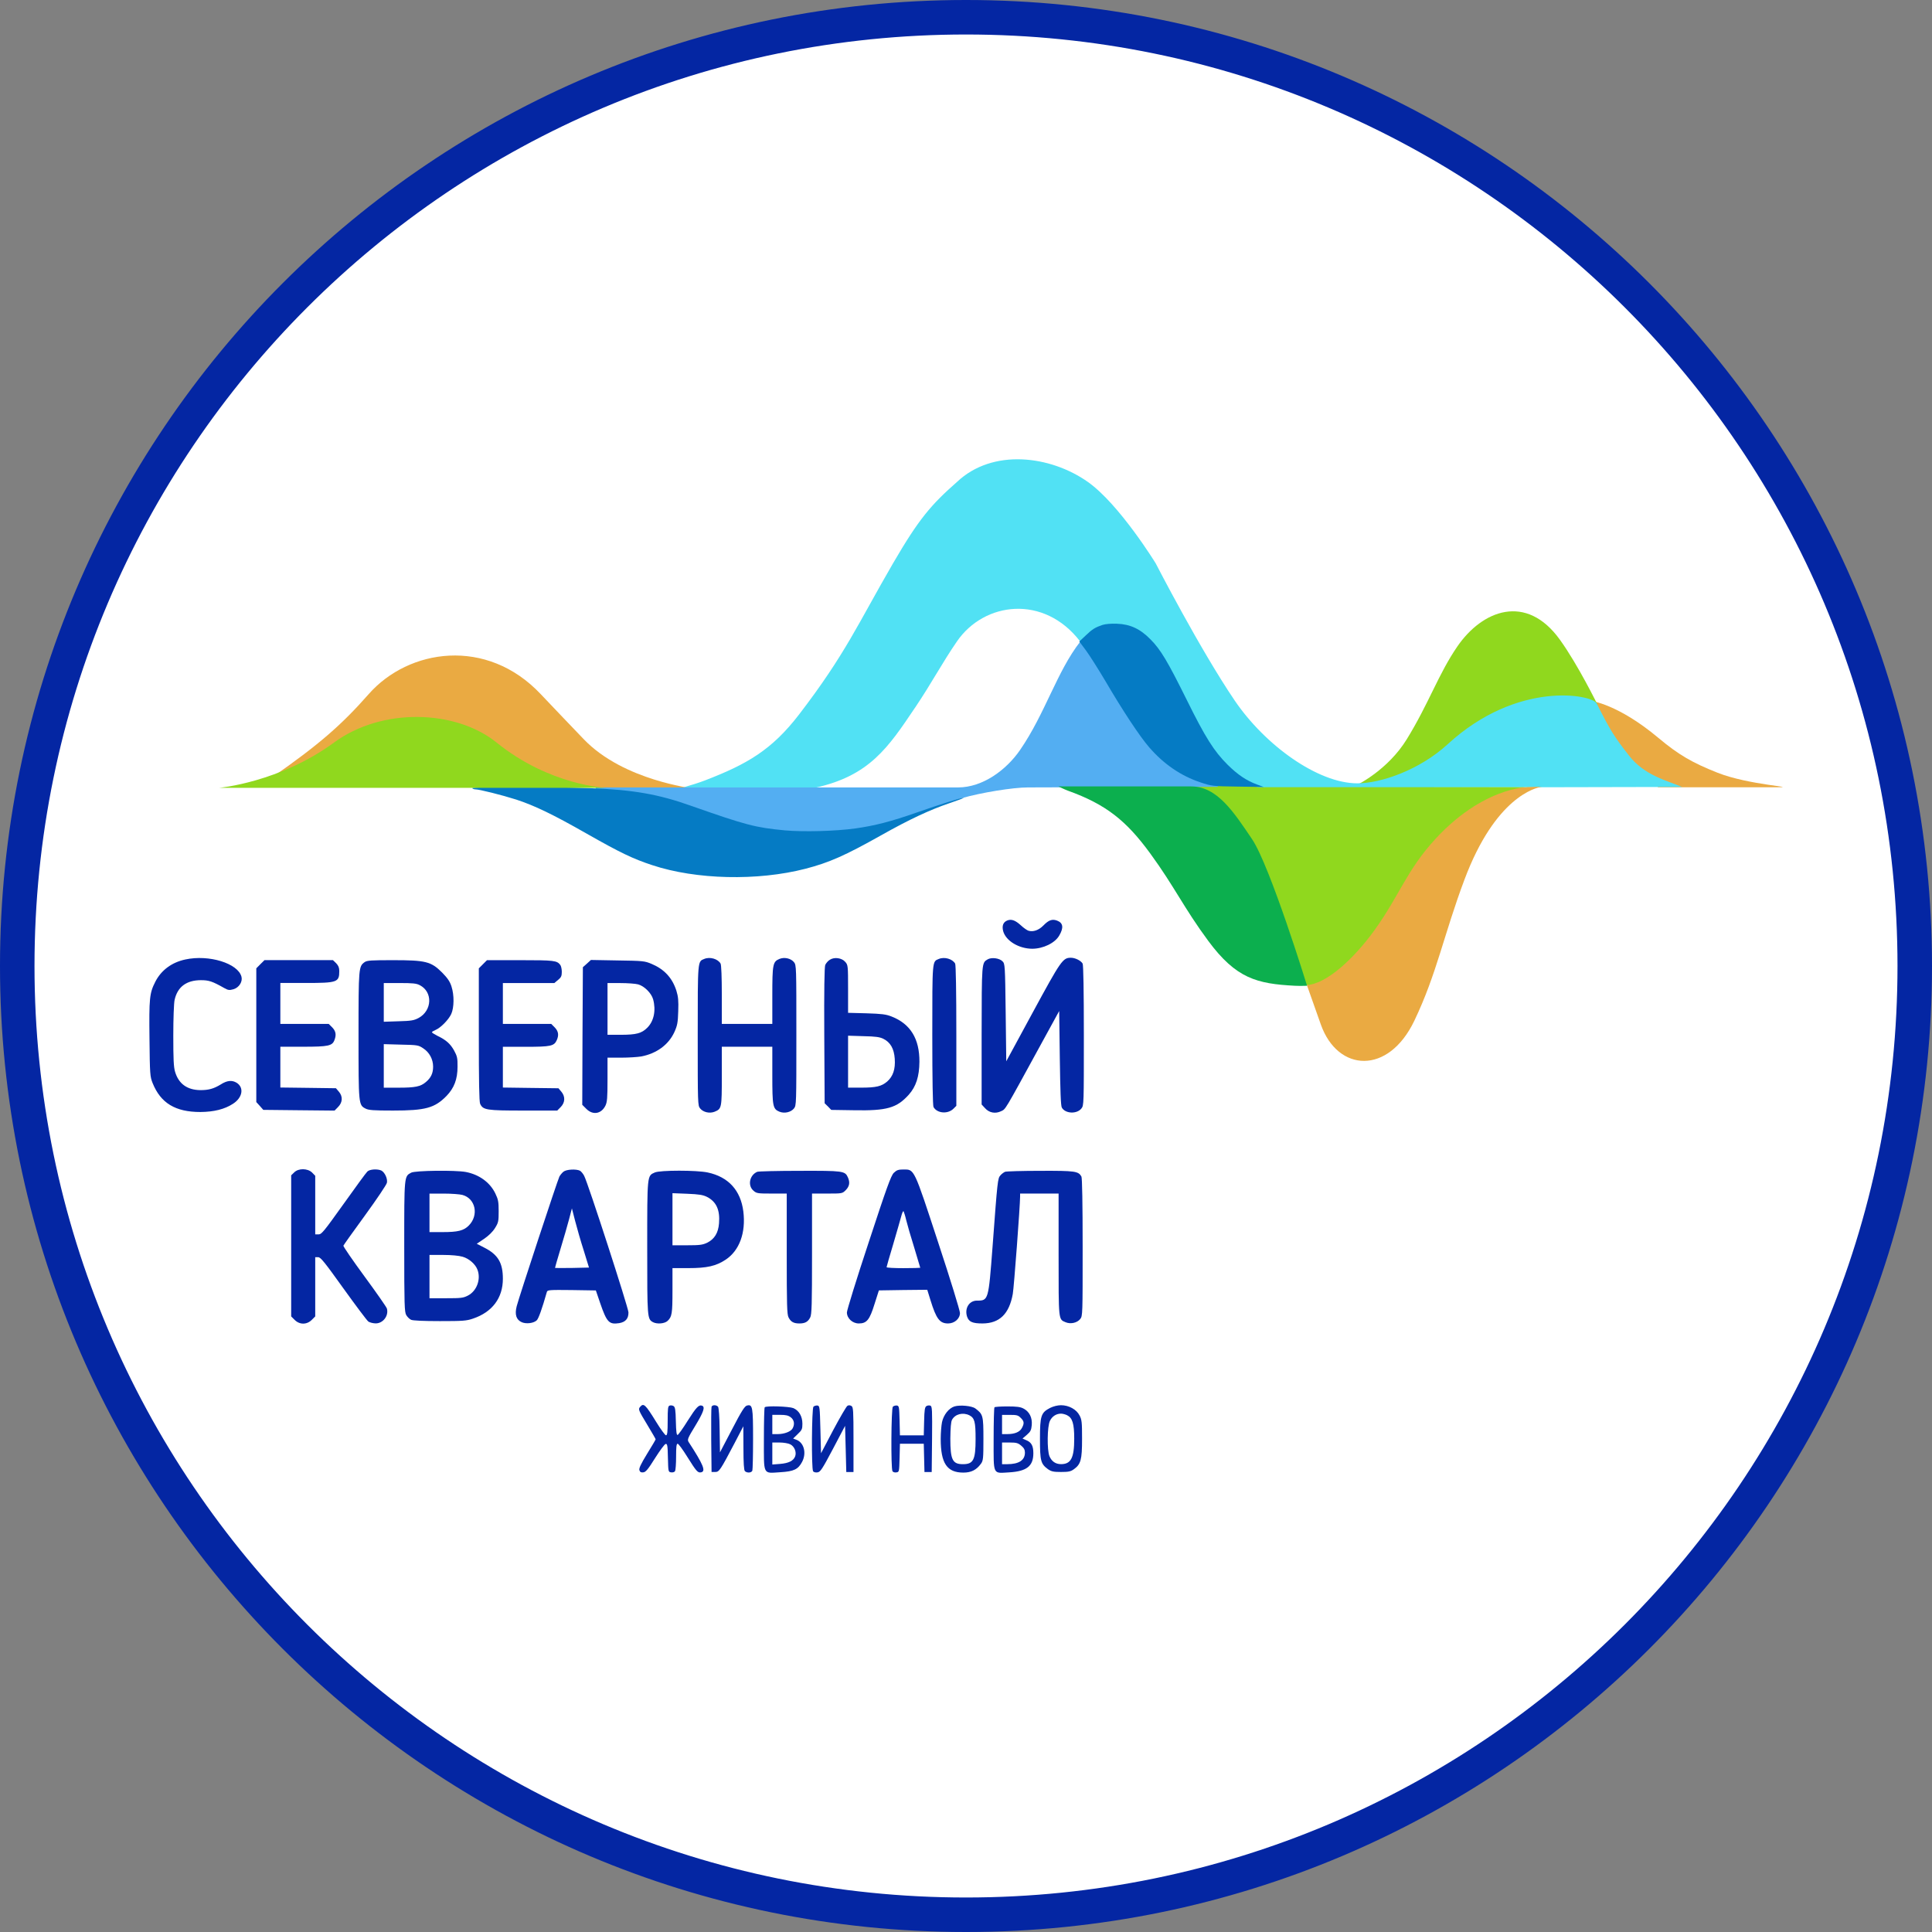 <svg width="56" height="56" viewBox="0 0 56 56" fill="none" xmlns="http://www.w3.org/2000/svg">
<rect x="0" y="0" width="56" height="56" fill="#808080" stroke="none"/>
<g clip-path="url(#clip0_966_353)">
<path d="M28 0.5C43.188 0.5 55.5 12.812 55.5 28C55.5 43.188 43.188 55.5 28 55.5C12.812 55.5 0.5 43.188 0.5 28C0.5 12.812 12.812 0.5 28 0.5Z" fill="white" stroke="#0426A3"/>
<path d="M48.069 21.388C46.891 20.401 46.117 20.316 46.117 20.316L46.52 21.939L48.069 22.82H51.495C52.186 22.82 50.688 22.759 49.776 22.395C49.057 22.109 48.662 21.885 48.069 21.388Z" fill="#EAAA42"/>
<path d="M40.775 21.429C40.231 22.312 39.354 22.741 39.354 22.741L41.691 22.417L46.312 20.44C46.312 20.44 45.746 19.28 45.215 18.543C44.239 17.186 42.963 17.686 42.24 18.741C41.691 19.541 41.422 20.377 40.775 21.429Z" fill="#90D81E"/>
<path d="M20.436 22.62C20.088 22.755 19.523 22.901 19.523 22.901C19.523 22.901 22.069 23.18 23.638 22.831C25.199 22.484 25.742 21.675 26.52 20.516L26.532 20.5C27.023 19.767 27.309 19.214 27.739 18.59C28.529 17.442 30.258 17.226 31.307 18.59C32.776 20.499 33.694 21.637 35.787 22.831C41.574 22.831 47.294 22.81 48.755 22.81C48.309 22.622 47.665 22.475 47.22 21.904C46.791 21.355 46.675 21.172 46.279 20.387C46.151 20.135 43.993 19.709 41.967 21.567C41.143 22.323 40.024 22.705 39.341 22.705C38.203 22.705 36.672 21.607 35.787 20.303C34.781 18.821 33.498 16.328 33.498 16.328C33.498 16.328 32.447 14.616 31.532 13.969C30.448 13.204 28.774 12.99 27.739 13.969C26.991 14.628 26.639 15.032 25.885 16.328C24.873 18.071 24.513 18.948 23.161 20.71C22.369 21.741 21.648 22.153 20.436 22.62Z" fill="#51E1F4"/>
<path d="M10.686 20.12C9.901 21.012 9.24 21.587 7.913 22.512C7.825 22.573 7.913 22.738 7.913 22.738C7.913 22.738 15.196 22.834 19.863 22.834C20.196 22.834 18.102 22.667 16.911 21.417C16.365 20.843 16.257 20.739 15.673 20.12C14.109 18.46 11.845 18.803 10.686 20.12Z" fill="#EAAA42"/>
<path d="M38.288 29.704C38.13 29.264 37.813 28.362 37.813 28.362L42.687 22.954C42.687 22.954 43.897 22.805 44.676 22.805C44.682 22.805 44.687 22.805 44.692 22.805C44.73 22.804 44.727 22.8 44.692 22.805C44.501 22.831 43.344 23.11 42.45 25.491C41.853 27.08 41.645 28.23 40.995 29.587C40.241 31.164 38.779 31.074 38.288 29.704Z" fill="#EAAA42"/>
<path d="M34.66 22.41L34.606 22.952L36.178 25.129C36.178 25.129 36.374 28.623 37.876 28.552C38.453 28.525 39.25 27.775 39.827 26.98C40.567 25.96 40.767 25.222 41.624 24.298C43.133 22.672 44.532 22.817 44.298 22.817C41.239 22.816 36.467 22.817 36.467 22.817L34.66 22.41Z" fill="#90D81E"/>
<path d="M27.769 22.824H17.267V22.966L19.09 23.228L21.645 24.191H24.648L26.86 23.488L27.877 23.135C28.436 22.975 29.357 22.824 29.795 22.824L35.296 22.807V22.772L33.595 21.01L31.313 18.596C30.634 19.464 30.298 20.677 29.567 21.739C29.173 22.312 28.49 22.824 27.769 22.824Z" fill="#53AEF2"/>
<path d="M31.956 18.114C31.747 18.184 31.66 18.236 31.465 18.424L31.284 18.595L31.472 18.846C31.576 18.986 31.828 19.383 32.037 19.735C32.539 20.593 33.034 21.343 33.309 21.66C33.731 22.148 34.23 22.49 34.798 22.678C35.122 22.786 35.143 22.79 35.879 22.8L36.629 22.811L36.44 22.741C36.127 22.626 35.879 22.458 35.583 22.166C35.189 21.775 34.934 21.371 34.397 20.283C33.846 19.174 33.648 18.836 33.351 18.536C33.051 18.229 32.762 18.093 32.375 18.079C32.211 18.072 32.04 18.086 31.956 18.114Z" fill="#057BC4"/>
<path d="M13.687 22.845C13.697 22.862 13.739 22.88 13.778 22.88C13.893 22.88 14.545 23.043 14.963 23.176C15.486 23.347 16.02 23.601 17.017 24.17C17.979 24.717 18.352 24.895 18.903 25.076C20.172 25.498 21.957 25.54 23.348 25.181C24.032 25.003 24.492 24.801 25.541 24.211C26.357 23.751 26.957 23.472 27.511 23.284C27.769 23.197 27.957 23.127 27.93 23.124C27.849 23.124 27.278 23.305 26.57 23.552C25.831 23.811 25.36 23.933 24.792 24.013C24.216 24.093 23.289 24.117 22.752 24.069C21.898 23.988 21.629 23.919 20.032 23.357C19.081 23.019 18.359 22.893 17.104 22.845C15.957 22.799 13.659 22.799 13.687 22.845Z" fill="#057BC4"/>
<path d="M29.195 26.681C29.077 26.73 29.038 26.834 29.077 26.988C29.153 27.27 29.53 27.497 29.917 27.5C30.234 27.5 30.576 27.336 30.701 27.12C30.837 26.89 30.816 26.75 30.639 26.684C30.499 26.632 30.398 26.667 30.245 26.824C30.109 26.963 29.948 27.019 29.809 26.977C29.767 26.963 29.666 26.893 29.589 26.82C29.429 26.674 29.314 26.632 29.195 26.681Z" fill="#0426A3"/>
<path d="M5.372 27.811C4.978 27.895 4.671 28.122 4.5 28.46C4.333 28.788 4.319 28.938 4.333 30.116C4.343 31.141 4.35 31.207 4.423 31.392C4.657 31.974 5.082 32.232 5.807 32.232C6.201 32.229 6.512 32.152 6.756 31.992C7.031 31.814 7.08 31.525 6.86 31.385C6.724 31.302 6.581 31.316 6.397 31.434C6.198 31.556 6.048 31.598 5.811 31.598C5.427 31.594 5.18 31.417 5.075 31.068C5.033 30.928 5.023 30.698 5.023 30.015C5.023 29.534 5.04 29.07 5.061 28.983C5.145 28.603 5.406 28.411 5.825 28.411C6.051 28.411 6.152 28.442 6.498 28.638C6.616 28.704 6.648 28.707 6.77 28.673C6.93 28.624 7.035 28.456 7 28.314C6.902 27.923 6.055 27.662 5.372 27.811Z" fill="#0426A3"/>
<path d="M20.413 27.795C20.221 27.872 20.224 27.816 20.224 30.013C20.224 32 20.224 32.042 20.294 32.129C20.385 32.24 20.569 32.282 20.716 32.223C20.918 32.139 20.922 32.115 20.922 31.188V30.34H21.654H22.386V31.16C22.386 32.066 22.4 32.143 22.592 32.223C22.738 32.282 22.923 32.24 23.014 32.129C23.083 32.042 23.083 32 23.083 30.009C23.083 28.018 23.083 27.977 23.014 27.889C22.923 27.778 22.738 27.736 22.592 27.795C22.4 27.875 22.386 27.952 22.386 28.859V29.678H21.654H20.922V28.838C20.922 28.329 20.908 27.973 20.887 27.931C20.81 27.795 20.58 27.725 20.413 27.795Z" fill="#0426A3"/>
<path d="M24.052 27.82C24 27.851 23.941 27.921 23.92 27.97C23.896 28.029 23.885 28.698 23.892 30.016L23.903 31.979L24 32.073L24.094 32.171L24.753 32.181C25.709 32.199 25.994 32.115 26.34 31.732C26.552 31.495 26.646 31.205 26.65 30.776C26.654 30.11 26.389 29.678 25.845 29.465C25.681 29.399 25.555 29.385 25.116 29.371L24.582 29.357V28.663C24.582 27.998 24.579 27.97 24.502 27.883C24.401 27.764 24.185 27.733 24.052 27.82ZM25.604 30.11C25.81 30.212 25.914 30.396 25.935 30.689C25.956 30.989 25.886 31.198 25.716 31.348C25.552 31.488 25.398 31.526 24.959 31.526H24.582V30.773V30.02L25.029 30.034C25.377 30.041 25.499 30.058 25.604 30.11Z" fill="#0426A3"/>
<path d="M27.211 27.796C27.02 27.872 27.023 27.816 27.023 30.002C27.023 31.317 27.037 32.042 27.058 32.087C27.159 32.272 27.473 32.3 27.637 32.136L27.72 32.053V30.027C27.72 28.702 27.706 27.977 27.686 27.931C27.609 27.796 27.379 27.726 27.211 27.796Z" fill="#0426A3"/>
<path d="M28.63 27.806C28.453 27.91 28.456 27.879 28.453 30.016V32.014L28.55 32.119C28.669 32.255 28.85 32.29 29.017 32.209C29.153 32.143 29.101 32.23 30.126 30.355L30.701 29.305L30.719 30.668C30.733 31.645 30.747 32.053 30.778 32.105C30.879 32.283 31.214 32.297 31.346 32.129C31.416 32.042 31.416 32 31.416 30.02C31.416 28.702 31.402 27.977 31.381 27.931C31.332 27.844 31.165 27.761 31.04 27.761C30.806 27.761 30.754 27.837 29.938 29.34L29.167 30.762L29.15 29.35C29.133 27.973 29.129 27.935 29.059 27.865C28.969 27.771 28.742 27.743 28.63 27.806Z" fill="#0426A3"/>
<path d="M7.547 27.948L7.429 28.067V30.005V31.944L7.53 32.055L7.631 32.17L8.666 32.181L9.698 32.191L9.799 32.087C9.932 31.954 9.942 31.78 9.82 31.64L9.737 31.543L8.931 31.532L8.126 31.522V30.929V30.34H8.788C9.517 30.34 9.632 30.316 9.695 30.145C9.754 29.991 9.733 29.887 9.629 29.779L9.527 29.678H8.827H8.126V29.085V28.492H8.858C9.779 28.492 9.834 28.471 9.834 28.147C9.834 28.049 9.81 27.99 9.744 27.92L9.65 27.83H8.659H7.666L7.547 27.948Z" fill="#0426A3"/>
<path d="M10.57 27.887C10.396 28.012 10.392 28.044 10.392 30.01C10.392 32.022 10.392 32.029 10.598 32.134C10.682 32.179 10.835 32.19 11.393 32.19C12.334 32.19 12.599 32.116 12.941 31.768C13.164 31.538 13.262 31.283 13.262 30.917C13.265 30.673 13.251 30.613 13.164 30.453C13.056 30.258 12.934 30.146 12.679 30.024C12.592 29.979 12.519 29.934 12.519 29.92C12.519 29.906 12.568 29.878 12.624 29.854C12.774 29.791 13.004 29.557 13.08 29.39C13.164 29.201 13.168 28.846 13.087 28.595C13.042 28.452 12.976 28.354 12.815 28.19C12.495 27.87 12.341 27.831 11.389 27.831C10.765 27.831 10.64 27.838 10.57 27.887ZM12.167 28.556C12.547 28.748 12.529 29.289 12.136 29.505C11.999 29.578 11.923 29.592 11.553 29.602L11.124 29.616V29.055V28.494H11.588C11.958 28.494 12.073 28.504 12.167 28.556ZM12.268 30.387C12.446 30.502 12.554 30.704 12.554 30.917C12.554 31.109 12.491 31.241 12.345 31.363C12.191 31.496 12.034 31.527 11.553 31.527H11.124V30.896V30.265L11.623 30.279C12.101 30.289 12.129 30.293 12.268 30.387Z" fill="#0426A3"/>
<path d="M13.997 27.95L13.879 28.068V29.989C13.879 31.349 13.889 31.931 13.917 31.994C14.001 32.175 14.098 32.19 15.169 32.19H16.152L16.253 32.088C16.382 31.956 16.389 31.782 16.27 31.642L16.187 31.544L15.381 31.534L14.576 31.523V30.931V30.342H15.239C15.964 30.342 16.061 30.321 16.138 30.15C16.204 30.003 16.187 29.892 16.079 29.78L15.978 29.679H15.277H14.576V29.086V28.494H15.322H16.068L16.176 28.403C16.267 28.33 16.284 28.288 16.284 28.169C16.284 28.089 16.264 27.999 16.239 27.967C16.142 27.842 16.061 27.831 15.082 27.831H14.116L13.997 27.95Z" fill="#0426A3"/>
<path d="M17.013 27.93L16.895 28.035L16.884 30.029L16.877 32.023L16.996 32.142C17.184 32.33 17.428 32.288 17.547 32.051C17.599 31.947 17.609 31.828 17.609 31.291V30.657H18.007C18.223 30.657 18.485 30.639 18.586 30.622C19.032 30.538 19.381 30.28 19.548 29.914C19.632 29.726 19.649 29.645 19.659 29.314C19.67 29.004 19.659 28.889 19.604 28.711C19.485 28.345 19.255 28.094 18.889 27.94C18.683 27.853 18.638 27.85 17.902 27.839L17.128 27.825L17.013 27.93ZM18.498 28.533C18.676 28.582 18.882 28.788 18.931 28.965C19.018 29.283 18.955 29.596 18.763 29.788C18.599 29.952 18.446 29.994 17.986 29.994H17.609V29.244V28.495H17.986C18.192 28.495 18.422 28.512 18.498 28.533Z" fill="#0426A3"/>
<path d="M8.527 33.983L8.44 34.067V36.11V38.157L8.541 38.258C8.684 38.401 8.893 38.401 9.036 38.258L9.137 38.157V37.299V36.441H9.224C9.294 36.441 9.409 36.584 9.956 37.348C10.312 37.843 10.636 38.276 10.678 38.307C10.723 38.335 10.818 38.359 10.891 38.359C11.103 38.359 11.271 38.139 11.215 37.93C11.204 37.888 10.912 37.47 10.566 36.999C10.221 36.529 9.946 36.128 9.953 36.107C9.96 36.086 10.242 35.692 10.58 35.228C10.919 34.761 11.204 34.339 11.215 34.283C11.239 34.168 11.156 33.987 11.058 33.931C10.947 33.875 10.713 33.889 10.647 33.959C10.612 33.99 10.302 34.416 9.956 34.901C9.395 35.685 9.322 35.779 9.235 35.779H9.137V34.928V34.081L9.046 33.987C8.917 33.861 8.649 33.858 8.527 33.983Z" fill="#0426A3"/>
<path d="M16.333 33.962C16.291 33.994 16.239 34.06 16.215 34.102C16.162 34.206 15.047 37.588 14.977 37.86C14.914 38.104 14.963 38.258 15.13 38.328C15.259 38.38 15.465 38.355 15.556 38.272C15.608 38.226 15.709 37.947 15.852 37.445C15.87 37.39 15.925 37.386 16.57 37.393L17.271 37.404L17.397 37.773C17.588 38.328 17.655 38.397 17.948 38.352C18.132 38.321 18.22 38.219 18.216 38.038C18.209 37.892 17.048 34.304 16.933 34.084C16.902 34.022 16.846 33.955 16.811 33.934C16.703 33.879 16.417 33.893 16.333 33.962ZM16.922 36.253L17.072 36.741L16.588 36.752C16.319 36.755 16.096 36.755 16.089 36.752C16.086 36.745 16.155 36.497 16.246 36.201C16.337 35.904 16.448 35.517 16.494 35.343L16.577 35.026L16.672 35.395C16.724 35.597 16.835 35.984 16.922 36.253Z" fill="#0426A3"/>
<path d="M25.907 33.996C25.824 34.08 25.702 34.418 25.179 36.011C24.83 37.064 24.548 37.978 24.548 38.041C24.548 38.211 24.708 38.361 24.893 38.361C25.123 38.361 25.207 38.257 25.349 37.797L25.475 37.403L26.176 37.392L26.877 37.385L26.971 37.688C27.138 38.229 27.239 38.361 27.48 38.361C27.668 38.361 27.825 38.222 27.825 38.058C27.825 37.988 27.543 37.071 27.194 36.015C26.483 33.846 26.507 33.898 26.186 33.898C26.036 33.898 25.991 33.916 25.907 33.996ZM26.267 35.366C26.298 35.495 26.402 35.855 26.5 36.165C26.594 36.479 26.674 36.74 26.674 36.747C26.674 36.751 26.455 36.758 26.186 36.758C25.918 36.758 25.698 36.747 25.698 36.73C25.698 36.716 25.782 36.423 25.886 36.078C25.988 35.733 26.092 35.366 26.12 35.265C26.145 35.164 26.176 35.094 26.19 35.108C26.2 35.126 26.239 35.241 26.267 35.366Z" fill="#0426A3"/>
<path d="M11.919 33.99C11.714 34.099 11.717 34.071 11.717 36.131C11.717 37.833 11.724 38.032 11.776 38.119C11.808 38.174 11.87 38.234 11.916 38.255C11.968 38.279 12.285 38.293 12.749 38.293C13.412 38.293 13.523 38.286 13.711 38.22C14.269 38.032 14.576 37.623 14.576 37.066C14.576 36.605 14.437 36.368 14.043 36.166L13.819 36.051L14.032 35.908C14.168 35.814 14.28 35.706 14.349 35.594C14.447 35.438 14.454 35.396 14.454 35.106C14.454 34.831 14.44 34.765 14.356 34.59C14.2 34.27 13.886 34.043 13.499 33.97C13.195 33.914 12.034 33.928 11.919 33.99ZM13.405 34.636C13.785 34.74 13.886 35.225 13.586 35.525C13.439 35.671 13.275 35.713 12.826 35.713H12.449V35.155V34.597H12.861C13.084 34.597 13.328 34.615 13.405 34.636ZM13.412 36.428C13.6 36.483 13.781 36.644 13.84 36.804C13.945 37.08 13.819 37.418 13.568 37.55C13.429 37.623 13.366 37.63 12.93 37.63H12.449V37.003V36.375H12.843C13.091 36.375 13.303 36.396 13.412 36.428Z" fill="#0426A3"/>
<path d="M18.98 33.985C18.756 34.083 18.76 34.041 18.76 36.164C18.76 38.218 18.76 38.232 18.931 38.326C19.049 38.385 19.262 38.368 19.349 38.288C19.478 38.169 19.492 38.072 19.492 37.399V36.757H19.959C20.489 36.757 20.754 36.698 21.033 36.513C21.434 36.248 21.622 35.729 21.546 35.115C21.469 34.501 21.11 34.111 20.514 33.985C20.193 33.916 19.136 33.916 18.98 33.985ZM20.493 34.693C20.765 34.833 20.873 35.073 20.841 35.46C20.82 35.736 20.709 35.917 20.496 36.022C20.364 36.084 20.28 36.095 19.917 36.095H19.492V35.342V34.585L19.921 34.602C20.263 34.616 20.374 34.634 20.493 34.693Z" fill="#0426A3"/>
<path d="M21.95 33.965C21.727 34.059 21.664 34.362 21.839 34.512C21.929 34.592 21.964 34.596 22.372 34.596H22.804V36.339C22.804 37.828 22.811 38.1 22.857 38.187C22.923 38.316 23.007 38.361 23.17 38.361C23.334 38.361 23.418 38.316 23.484 38.187C23.529 38.1 23.537 37.828 23.537 36.339V34.596H23.976C24.412 34.596 24.415 34.596 24.516 34.495C24.624 34.383 24.642 34.272 24.576 34.125C24.492 33.94 24.439 33.933 23.181 33.937C22.543 33.937 21.988 33.951 21.95 33.965Z" fill="#0426A3"/>
<path d="M29.132 33.965C29.094 33.982 29.031 34.028 28.997 34.069C28.92 34.153 28.913 34.205 28.77 36.133C28.651 37.695 28.651 37.699 28.317 37.699C28.09 37.699 27.954 37.925 28.031 38.163C28.083 38.316 28.188 38.361 28.48 38.361C28.972 38.358 29.251 38.086 29.356 37.507C29.39 37.326 29.568 34.941 29.568 34.687V34.596H30.126H30.684V36.367C30.684 38.306 30.677 38.236 30.89 38.327C31.036 38.386 31.221 38.344 31.311 38.232C31.381 38.145 31.381 38.103 31.381 36.158C31.381 34.864 31.367 34.15 31.346 34.104C31.259 33.947 31.165 33.933 30.154 33.937C29.631 33.937 29.171 33.951 29.132 33.965Z" fill="#0426A3"/>
<path d="M18.551 40.783C18.495 40.85 18.505 40.874 18.777 41.324C18.903 41.533 19.004 41.708 19.004 41.718C19.004 41.732 18.892 41.92 18.756 42.14C18.575 42.436 18.516 42.562 18.533 42.614C18.551 42.67 18.582 42.684 18.645 42.677C18.718 42.67 18.784 42.59 18.987 42.265C19.126 42.046 19.262 41.861 19.293 41.854C19.342 41.843 19.353 41.896 19.36 42.255C19.37 42.659 19.37 42.666 19.454 42.677C19.499 42.684 19.551 42.67 19.565 42.642C19.583 42.617 19.597 42.429 19.597 42.22C19.597 41.945 19.607 41.847 19.642 41.847C19.666 41.847 19.792 42.018 19.921 42.227C20.183 42.645 20.224 42.694 20.318 42.677C20.468 42.649 20.388 42.454 19.959 41.795C19.918 41.728 19.935 41.683 20.155 41.324C20.395 40.926 20.444 40.78 20.35 40.745C20.256 40.71 20.183 40.787 19.931 41.184C19.795 41.404 19.663 41.585 19.642 41.592C19.611 41.603 19.597 41.498 19.59 41.198C19.583 40.867 19.569 40.783 19.523 40.756C19.492 40.735 19.44 40.731 19.408 40.742C19.36 40.759 19.353 40.829 19.353 41.184C19.353 41.512 19.342 41.603 19.304 41.603C19.279 41.603 19.15 41.428 19.018 41.212C18.704 40.703 18.655 40.658 18.551 40.783Z" fill="#0426A3"/>
<path d="M20.625 40.776C20.615 40.8 20.611 41.233 20.615 41.742L20.625 42.666H20.73C20.845 42.666 20.873 42.627 21.302 41.811L21.546 41.341L21.549 41.972C21.549 42.411 21.563 42.613 21.591 42.641C21.65 42.7 21.783 42.694 21.807 42.627C21.818 42.596 21.828 42.184 21.828 41.71C21.828 40.772 21.814 40.699 21.65 40.741C21.584 40.758 21.493 40.901 21.218 41.431L20.869 42.097L20.859 41.459C20.855 41.062 20.834 40.807 20.814 40.776C20.765 40.717 20.646 40.717 20.625 40.776Z" fill="#0426A3"/>
<path d="M23.578 40.774C23.529 40.823 23.516 42.566 23.568 42.643C23.582 42.671 23.638 42.685 23.693 42.678C23.777 42.667 23.826 42.598 24.143 41.998L24.495 41.329L24.513 41.998L24.53 42.667H24.635H24.739V41.73C24.739 40.875 24.732 40.788 24.68 40.753C24.635 40.729 24.6 40.725 24.561 40.75C24.53 40.771 24.345 41.088 24.15 41.454L23.798 42.123L23.78 41.437C23.763 40.781 23.76 40.75 23.693 40.739C23.655 40.736 23.603 40.75 23.578 40.774Z" fill="#0426A3"/>
<path d="M25.88 40.774C25.831 40.823 25.82 42.566 25.869 42.643C25.883 42.671 25.935 42.685 25.981 42.678C26.064 42.667 26.064 42.66 26.075 42.256L26.085 41.848H26.43H26.776L26.786 42.26L26.796 42.667H26.901H27.006L27.016 41.716C27.023 40.858 27.02 40.764 26.967 40.743C26.936 40.732 26.884 40.736 26.852 40.757C26.807 40.785 26.793 40.868 26.786 41.2L26.776 41.604H26.43H26.085L26.075 41.175C26.064 40.778 26.061 40.75 25.994 40.739C25.956 40.736 25.904 40.75 25.88 40.774Z" fill="#0426A3"/>
<path d="M27.665 40.766C27.501 40.818 27.351 41.01 27.305 41.219C27.285 41.317 27.267 41.536 27.267 41.707C27.267 42.415 27.448 42.684 27.923 42.684C28.149 42.684 28.299 42.61 28.432 42.429C28.498 42.338 28.505 42.283 28.505 41.707C28.505 41.028 28.494 40.993 28.271 40.825C28.17 40.749 27.828 40.717 27.665 40.766ZM28.1 41.024C28.25 41.104 28.278 41.212 28.278 41.711C28.278 42.314 28.215 42.44 27.912 42.44C27.609 42.44 27.546 42.314 27.546 41.7C27.55 41.383 27.564 41.209 27.595 41.153C27.686 40.986 27.912 40.93 28.1 41.024Z" fill="#0426A3"/>
<path d="M30.44 40.808C30.175 40.944 30.144 41.034 30.144 41.707C30.144 42.349 30.168 42.432 30.377 42.586C30.475 42.652 30.534 42.666 30.754 42.666C30.97 42.666 31.036 42.652 31.123 42.589C31.329 42.443 31.364 42.314 31.364 41.707C31.364 41.23 31.357 41.149 31.291 41.027C31.203 40.853 30.98 40.731 30.754 40.731C30.656 40.731 30.534 40.762 30.44 40.808ZM30.928 41.02C31.085 41.097 31.137 41.264 31.137 41.7C31.137 42.258 31.043 42.439 30.754 42.439C30.597 42.439 30.482 42.359 30.419 42.209C30.346 42.032 30.353 41.341 30.433 41.184C30.496 41.052 30.618 40.975 30.754 40.975C30.802 40.975 30.879 40.996 30.928 41.02Z" fill="#0426A3"/>
<path d="M22.166 40.79C22.152 40.801 22.142 41.216 22.142 41.711C22.142 42.778 22.104 42.705 22.619 42.673C23.014 42.649 23.136 42.589 23.251 42.37C23.383 42.115 23.303 41.815 23.083 41.732L22.989 41.697L23.122 41.568C23.244 41.453 23.258 41.421 23.258 41.268C23.258 41.055 23.16 40.885 22.996 40.815C22.874 40.766 22.212 40.742 22.166 40.79ZM22.923 41.083C23.02 41.16 23.041 41.279 22.975 41.401C22.926 41.495 22.735 41.568 22.543 41.568H22.386V41.289V41.01H22.609C22.78 41.01 22.85 41.027 22.923 41.083ZM22.905 41.864C23.027 41.923 23.094 42.091 23.048 42.213C23 42.342 22.86 42.412 22.613 42.432L22.386 42.45V42.129V41.812H22.595C22.714 41.812 22.853 41.836 22.905 41.864Z" fill="#0426A3"/>
<path d="M28.826 40.791C28.812 40.801 28.801 41.216 28.801 41.711C28.801 42.775 28.766 42.705 29.255 42.677C29.76 42.646 29.952 42.496 29.952 42.123C29.952 41.907 29.896 41.805 29.743 41.743L29.638 41.697L29.764 41.589C29.872 41.495 29.892 41.453 29.906 41.307C29.924 41.091 29.84 40.92 29.669 40.829C29.579 40.78 29.474 40.766 29.199 40.766C29.007 40.766 28.836 40.777 28.826 40.791ZM29.586 41.098C29.687 41.195 29.694 41.255 29.62 41.391C29.561 41.506 29.415 41.568 29.199 41.568H29.045V41.289V41.011H29.272C29.471 41.011 29.512 41.021 29.586 41.098ZM29.6 41.903C29.68 41.969 29.708 42.022 29.708 42.105C29.708 42.325 29.533 42.44 29.195 42.44H29.045V42.126V41.812H29.268C29.46 41.812 29.509 41.826 29.6 41.903Z" fill="#0426A3"/>
<path d="M17.571 22.836H6.35C6.35 22.836 8.108 22.68 9.683 21.522C11.068 20.504 13.207 20.565 14.392 21.522C15.942 22.775 17.571 22.836 17.571 22.836Z" fill="#90D81E"/>
<path d="M30.953 22.918C30.843 22.878 30.68 22.795 30.68 22.795H34.53C35.284 22.795 35.765 23.545 36.29 24.321C36.814 25.097 37.886 28.573 37.886 28.573C37.886 28.573 37.672 28.58 37.536 28.573C36.432 28.516 35.831 28.365 35.022 27.272C34.315 26.317 34.049 25.709 33.339 24.736C32.648 23.79 32.06 23.316 30.953 22.918Z" fill="#0CAF4E"/>
</g>
<defs>
<clipPath id="clip0_966_353">
<rect width="56" height="56" fill="white"/>
</clipPath>
</defs>
</svg>
